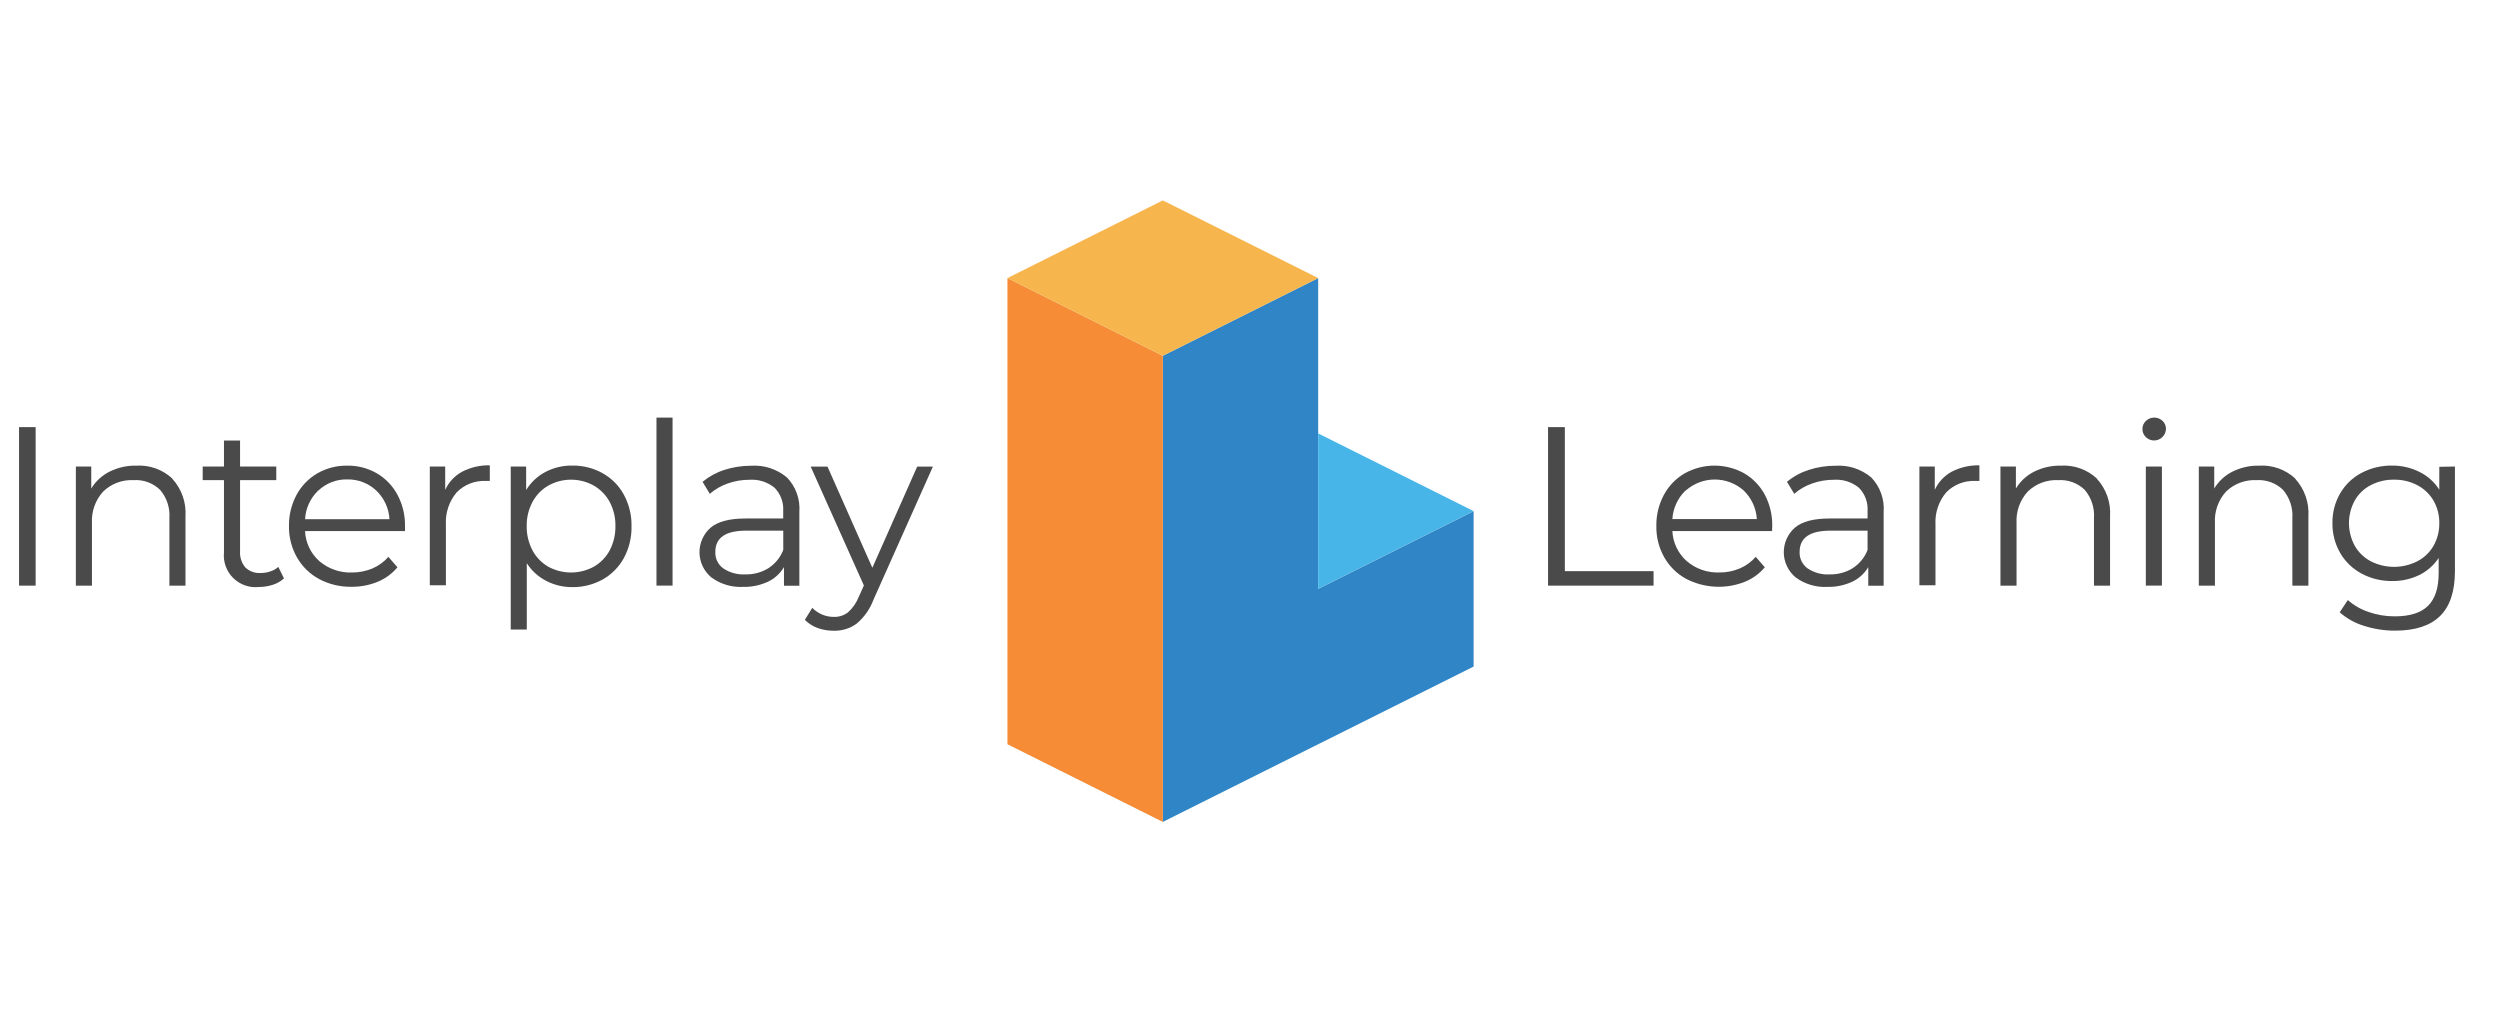 <svg width="78" height="32" viewBox="0 0 78 32" fill="none" xmlns="http://www.w3.org/2000/svg">
<g clip-path="url(#clip0_5447_4638)">
<path fill-rule="evenodd" clip-rule="evenodd" d="M41.127 18.372V8.676L36.279 11.1V25.644L45.977 20.796V15.948L41.127 18.372Z" fill="#3085C6"/>
<path fill-rule="evenodd" clip-rule="evenodd" d="M41.127 13.523V18.371L45.977 15.947L41.127 13.523Z" fill="#47B5E7"/>
<path fill-rule="evenodd" clip-rule="evenodd" d="M31.432 8.676V23.22L36.28 25.644V11.1L31.432 8.676Z" fill="#F68C35"/>
<path fill-rule="evenodd" clip-rule="evenodd" d="M41.128 8.676L36.28 6.252L31.432 8.676L36.28 11.1L41.128 8.676Z" fill="#F6B64D"/>
<path fill-rule="evenodd" clip-rule="evenodd" d="M0.594 18.272H1.112V13.326H0.594V18.272Z" fill="#4A4A4B"/>
<path fill-rule="evenodd" clip-rule="evenodd" d="M5.373 14.934C5.519 15.092 5.631 15.279 5.702 15.483C5.773 15.687 5.802 15.902 5.787 16.118V18.272H5.285V16.166C5.308 15.845 5.204 15.528 4.995 15.284C4.886 15.178 4.757 15.097 4.614 15.044C4.472 14.992 4.32 14.97 4.169 14.98C3.995 14.971 3.821 14.998 3.657 15.059C3.494 15.12 3.345 15.214 3.219 15.336C3.098 15.468 3.005 15.624 2.945 15.793C2.885 15.963 2.859 16.142 2.869 16.322V18.272H2.367V14.556H2.847V15.242C2.984 15.016 3.181 14.834 3.417 14.716C3.679 14.585 3.969 14.521 4.261 14.528C4.464 14.517 4.667 14.546 4.858 14.615C5.049 14.684 5.224 14.79 5.373 14.928" fill="#4A4A4B"/>
<path fill-rule="evenodd" clip-rule="evenodd" d="M8.86 18.046C8.759 18.137 8.64 18.206 8.51 18.246C8.37 18.291 8.224 18.314 8.076 18.314C7.93 18.33 7.782 18.313 7.644 18.264C7.505 18.215 7.379 18.136 7.274 18.032C7.17 17.929 7.09 17.803 7.041 17.665C6.991 17.526 6.973 17.378 6.988 17.232V14.98H6.324V14.556H6.988V13.744H7.49V14.556H8.62V14.98H7.49V17.2C7.478 17.384 7.537 17.566 7.656 17.706C7.72 17.766 7.795 17.812 7.877 17.842C7.96 17.872 8.047 17.884 8.134 17.878C8.236 17.878 8.338 17.862 8.434 17.828C8.526 17.799 8.611 17.751 8.684 17.688L8.86 18.046Z" fill="#4A4A4B"/>
<path fill-rule="evenodd" clip-rule="evenodd" d="M9.932 15.302C9.684 15.537 9.536 15.858 9.518 16.2H12.152C12.133 15.86 11.986 15.541 11.74 15.306C11.496 15.076 11.171 14.951 10.836 14.958C10.502 14.949 10.179 15.073 9.936 15.302H9.932ZM12.636 16.57H9.518C9.525 16.747 9.569 16.922 9.645 17.083C9.721 17.243 9.829 17.387 9.962 17.506C10.244 17.748 10.608 17.875 10.98 17.862C11.198 17.863 11.414 17.821 11.616 17.738C11.809 17.656 11.98 17.531 12.118 17.374L12.4 17.7C12.234 17.899 12.022 18.054 11.782 18.152C11.523 18.258 11.246 18.311 10.966 18.308C10.613 18.314 10.264 18.23 9.952 18.064C9.664 17.907 9.425 17.673 9.264 17.388C9.096 17.091 9.01 16.755 9.016 16.414C9.011 16.074 9.092 15.739 9.252 15.44C9.402 15.16 9.627 14.927 9.902 14.768C10.185 14.606 10.506 14.523 10.832 14.528C11.157 14.523 11.476 14.605 11.758 14.768C12.029 14.927 12.252 15.158 12.4 15.436C12.561 15.736 12.642 16.073 12.636 16.414V16.57Z" fill="#4A4A4B"/>
<path fill-rule="evenodd" clip-rule="evenodd" d="M14.416 14.718C14.684 14.58 14.981 14.511 15.282 14.518V15.006H15.162C14.992 14.997 14.822 15.024 14.664 15.086C14.506 15.148 14.363 15.244 14.244 15.366C14.011 15.645 13.892 16.003 13.912 16.366V18.26H13.41V14.556H13.89V15.284C14 15.044 14.184 14.845 14.416 14.718Z" fill="#4A4A4B"/>
<path fill-rule="evenodd" clip-rule="evenodd" d="M18.526 17.682C18.736 17.561 18.909 17.384 19.023 17.17C19.145 16.936 19.206 16.677 19.201 16.414C19.206 16.152 19.145 15.893 19.023 15.662C18.908 15.448 18.735 15.271 18.526 15.15C18.309 15.029 18.065 14.966 17.817 14.966C17.568 14.966 17.324 15.029 17.108 15.15C16.898 15.271 16.727 15.448 16.613 15.662C16.491 15.893 16.428 16.152 16.433 16.414C16.429 16.677 16.491 16.937 16.613 17.17C16.726 17.384 16.898 17.561 17.108 17.682C17.325 17.8 17.569 17.862 17.817 17.862C18.064 17.862 18.308 17.8 18.526 17.682ZM18.799 14.764C19.08 14.918 19.31 15.15 19.463 15.432C19.627 15.733 19.71 16.071 19.703 16.414C19.712 16.762 19.629 17.107 19.463 17.414C19.31 17.693 19.081 17.924 18.803 18.08C18.513 18.24 18.186 18.323 17.854 18.318C17.569 18.32 17.288 18.252 17.035 18.12C16.791 17.993 16.583 17.804 16.436 17.572V19.642H15.935V14.556H16.416V15.29C16.561 15.051 16.768 14.856 17.015 14.726C17.274 14.59 17.562 14.521 17.854 14.526C18.184 14.521 18.51 14.602 18.799 14.762" fill="#4A4A4B"/>
<path fill-rule="evenodd" clip-rule="evenodd" d="M20.482 18.271H20.984V13.029H20.482V18.271Z" fill="#4A4A4B"/>
<path fill-rule="evenodd" clip-rule="evenodd" d="M23.986 17.719C24.192 17.584 24.351 17.387 24.438 17.157V16.557H23.272C22.636 16.557 22.318 16.778 22.318 17.221C22.314 17.32 22.334 17.419 22.377 17.508C22.421 17.598 22.485 17.675 22.566 17.733C22.77 17.87 23.013 17.936 23.258 17.921C23.515 17.927 23.768 17.857 23.986 17.721M24.552 14.895C24.689 15.037 24.794 15.207 24.861 15.392C24.928 15.578 24.955 15.776 24.94 15.973V18.275H24.46V17.695C24.342 17.892 24.169 18.05 23.962 18.149C23.717 18.262 23.45 18.318 23.18 18.311C22.826 18.329 22.477 18.224 22.192 18.013C22.079 17.919 21.988 17.802 21.924 17.669C21.861 17.537 21.827 17.393 21.824 17.246C21.822 17.099 21.851 16.953 21.91 16.819C21.969 16.685 22.056 16.564 22.166 16.467C22.394 16.273 22.758 16.177 23.258 16.177H24.436V15.951C24.445 15.817 24.426 15.682 24.38 15.556C24.333 15.43 24.261 15.315 24.168 15.219C23.948 15.039 23.668 14.949 23.384 14.969C23.152 14.968 22.922 15.007 22.704 15.085C22.5 15.156 22.31 15.266 22.146 15.407L21.92 15.033C22.121 14.867 22.352 14.74 22.6 14.661C22.869 14.574 23.149 14.53 23.432 14.531C23.838 14.504 24.238 14.634 24.55 14.895" fill="#4A4A4B"/>
<path fill-rule="evenodd" clip-rule="evenodd" d="M29.107 14.557L27.249 18.719C27.141 19.006 26.961 19.261 26.725 19.459C26.519 19.609 26.268 19.686 26.013 19.679C25.842 19.68 25.672 19.652 25.511 19.595C25.361 19.54 25.224 19.453 25.111 19.339L25.343 18.965C25.431 19.055 25.537 19.127 25.653 19.176C25.77 19.224 25.895 19.248 26.021 19.247C26.178 19.251 26.331 19.202 26.455 19.107C26.603 18.975 26.718 18.81 26.791 18.627L26.953 18.267L25.293 14.557H25.817L27.217 17.715L28.617 14.557H29.107Z" fill="#4A4A4B"/>
<path fill-rule="evenodd" clip-rule="evenodd" d="M48.299 13.326H48.823V17.82H51.591V18.272H48.299V13.326Z" fill="#4A4A4B"/>
<path fill-rule="evenodd" clip-rule="evenodd" d="M52.592 15.301C52.346 15.537 52.199 15.856 52.178 16.195H54.814C54.793 15.856 54.646 15.537 54.4 15.301C54.151 15.082 53.831 14.961 53.5 14.961C53.169 14.961 52.849 15.082 52.6 15.301H52.592ZM55.288 16.569H52.178C52.186 16.747 52.23 16.922 52.307 17.082C52.383 17.243 52.491 17.387 52.624 17.505C52.906 17.748 53.27 17.875 53.642 17.861C53.86 17.864 54.075 17.821 54.276 17.737C54.469 17.657 54.641 17.532 54.778 17.373L55.062 17.699C54.895 17.898 54.682 18.053 54.442 18.151C54.149 18.268 53.834 18.32 53.519 18.305C53.203 18.29 52.895 18.207 52.614 18.063C52.325 17.908 52.086 17.673 51.924 17.387C51.757 17.09 51.672 16.754 51.678 16.413C51.672 16.074 51.753 15.739 51.914 15.439C52.064 15.159 52.289 14.927 52.564 14.767C52.848 14.61 53.167 14.527 53.491 14.527C53.815 14.527 54.134 14.61 54.418 14.767C54.691 14.926 54.914 15.157 55.062 15.435C55.221 15.737 55.3 16.073 55.294 16.413L55.288 16.569Z" fill="#4A4A4B"/>
<path fill-rule="evenodd" clip-rule="evenodd" d="M57.816 17.719C58.022 17.584 58.181 17.387 58.268 17.157V16.557H57.102C56.466 16.557 56.148 16.778 56.148 17.221C56.144 17.32 56.164 17.419 56.208 17.508C56.251 17.598 56.316 17.675 56.396 17.733C56.6 17.87 56.843 17.936 57.088 17.921C57.345 17.927 57.598 17.857 57.816 17.721M58.382 14.895C58.519 15.037 58.624 15.207 58.691 15.392C58.758 15.578 58.785 15.776 58.77 15.973V18.275H58.29V17.695C58.172 17.892 57.999 18.05 57.792 18.149C57.547 18.262 57.28 18.318 57.01 18.311C56.656 18.329 56.307 18.224 56.022 18.013C55.909 17.919 55.818 17.802 55.755 17.669C55.691 17.537 55.657 17.393 55.654 17.246C55.652 17.099 55.681 16.953 55.74 16.819C55.799 16.685 55.886 16.564 55.996 16.467C56.226 16.267 56.596 16.177 57.088 16.177H58.268V15.951C58.277 15.817 58.258 15.682 58.212 15.556C58.166 15.43 58.093 15.315 58 15.219C57.78 15.039 57.5 14.949 57.216 14.969C56.985 14.968 56.755 15.007 56.538 15.085C56.333 15.155 56.144 15.265 55.98 15.407L55.754 15.033C55.954 14.866 56.184 14.74 56.432 14.661C56.701 14.574 56.982 14.53 57.264 14.531C57.67 14.504 58.07 14.634 58.382 14.895Z" fill="#4A4A4B"/>
<path fill-rule="evenodd" clip-rule="evenodd" d="M60.891 14.718C61.158 14.58 61.456 14.511 61.757 14.518V15.006H61.637C61.467 14.997 61.297 15.024 61.139 15.086C60.98 15.148 60.837 15.244 60.719 15.366C60.485 15.645 60.367 16.003 60.387 16.366V18.26H59.885V14.556H60.365V15.284C60.474 15.044 60.659 14.845 60.891 14.718Z" fill="#4A4A4B"/>
<path fill-rule="evenodd" clip-rule="evenodd" d="M65.42 14.934C65.566 15.092 65.678 15.279 65.749 15.483C65.82 15.687 65.849 15.902 65.834 16.118V18.272H65.332V16.166C65.355 15.845 65.251 15.529 65.044 15.284C64.935 15.178 64.805 15.097 64.662 15.044C64.519 14.992 64.368 14.97 64.216 14.98C64.042 14.971 63.868 14.998 63.704 15.059C63.541 15.121 63.392 15.215 63.266 15.336C63.145 15.469 63.052 15.624 62.992 15.793C62.932 15.963 62.906 16.142 62.916 16.322V18.272H62.414V14.556H62.896V15.242C63.032 15.016 63.229 14.834 63.464 14.716C63.726 14.585 64.016 14.521 64.308 14.528C64.511 14.517 64.714 14.546 64.905 14.615C65.096 14.684 65.271 14.79 65.42 14.928" fill="#4A4A4B"/>
<path fill-rule="evenodd" clip-rule="evenodd" d="M66.95 18.271H67.452V14.555H66.95V18.271ZM66.95 13.637C66.915 13.605 66.888 13.565 66.87 13.522C66.852 13.478 66.843 13.431 66.844 13.383C66.843 13.337 66.852 13.291 66.871 13.248C66.889 13.206 66.916 13.167 66.95 13.135C66.984 13.101 67.024 13.074 67.069 13.056C67.114 13.037 67.162 13.029 67.21 13.029C67.258 13.028 67.306 13.036 67.351 13.054C67.396 13.072 67.437 13.098 67.472 13.131C67.505 13.162 67.532 13.2 67.55 13.242C67.569 13.284 67.578 13.33 67.578 13.375C67.577 13.448 67.555 13.519 67.515 13.579C67.474 13.639 67.417 13.686 67.35 13.714C67.283 13.742 67.21 13.749 67.139 13.736C67.067 13.722 67.002 13.688 66.95 13.637Z" fill="#4A4A4B"/>
<path fill-rule="evenodd" clip-rule="evenodd" d="M71.609 14.934C71.754 15.093 71.865 15.28 71.936 15.484C72.007 15.687 72.036 15.903 72.022 16.118V18.272H71.522V16.166C71.543 15.845 71.439 15.529 71.231 15.284C71.122 15.179 70.993 15.097 70.85 15.045C70.708 14.993 70.557 14.97 70.406 14.98C70.231 14.971 70.056 14.998 69.893 15.059C69.729 15.12 69.579 15.214 69.454 15.336C69.333 15.469 69.24 15.624 69.18 15.794C69.121 15.963 69.095 16.142 69.106 16.322V18.272H68.603V14.556H69.084V15.242C69.219 15.016 69.416 14.834 69.651 14.716C69.913 14.585 70.203 14.521 70.496 14.528C70.698 14.517 70.902 14.546 71.093 14.615C71.284 14.684 71.46 14.79 71.609 14.928" fill="#4A4A4B"/>
<path fill-rule="evenodd" clip-rule="evenodd" d="M75.42 17.512C75.632 17.403 75.808 17.235 75.926 17.028C76.048 16.813 76.11 16.569 76.106 16.322C76.11 16.076 76.048 15.833 75.926 15.62C75.807 15.415 75.633 15.249 75.424 15.14C75.199 15.021 74.948 14.961 74.694 14.966C74.441 14.961 74.192 15.02 73.968 15.136C73.758 15.244 73.584 15.411 73.468 15.616C73.35 15.832 73.288 16.075 73.288 16.322C73.288 16.568 73.35 16.811 73.468 17.028C73.585 17.233 73.758 17.401 73.968 17.512C74.193 17.626 74.441 17.686 74.694 17.686C74.946 17.686 75.195 17.626 75.42 17.512ZM76.594 14.556V17.82C76.594 18.449 76.439 18.916 76.13 19.22C75.82 19.524 75.354 19.676 74.73 19.676C74.397 19.678 74.066 19.626 73.75 19.524C73.472 19.439 73.216 19.295 72.998 19.104L73.252 18.722C73.443 18.889 73.665 19.016 73.906 19.096C74.166 19.186 74.44 19.231 74.716 19.23C75.186 19.23 75.532 19.122 75.754 18.902C75.976 18.682 76.086 18.344 76.086 17.882V17.408C75.935 17.639 75.723 17.824 75.474 17.944C75.213 18.069 74.927 18.132 74.638 18.128C74.307 18.132 73.98 18.054 73.688 17.9C73.408 17.752 73.175 17.529 73.016 17.256C72.851 16.971 72.767 16.648 72.772 16.32C72.767 15.993 72.851 15.67 73.016 15.388C73.174 15.117 73.406 14.897 73.684 14.752C73.978 14.598 74.306 14.521 74.638 14.526C74.934 14.524 75.227 14.593 75.492 14.726C75.743 14.85 75.955 15.041 76.106 15.278V14.564L76.594 14.556Z" fill="#4A4A4B"/>
</g>
<defs>
<clipPath id="clip0_5447_4638">
<rect width="76.4" height="20" fill="white" transform="translate(0.4 6)"/>
</clipPath>
</defs>
</svg>
